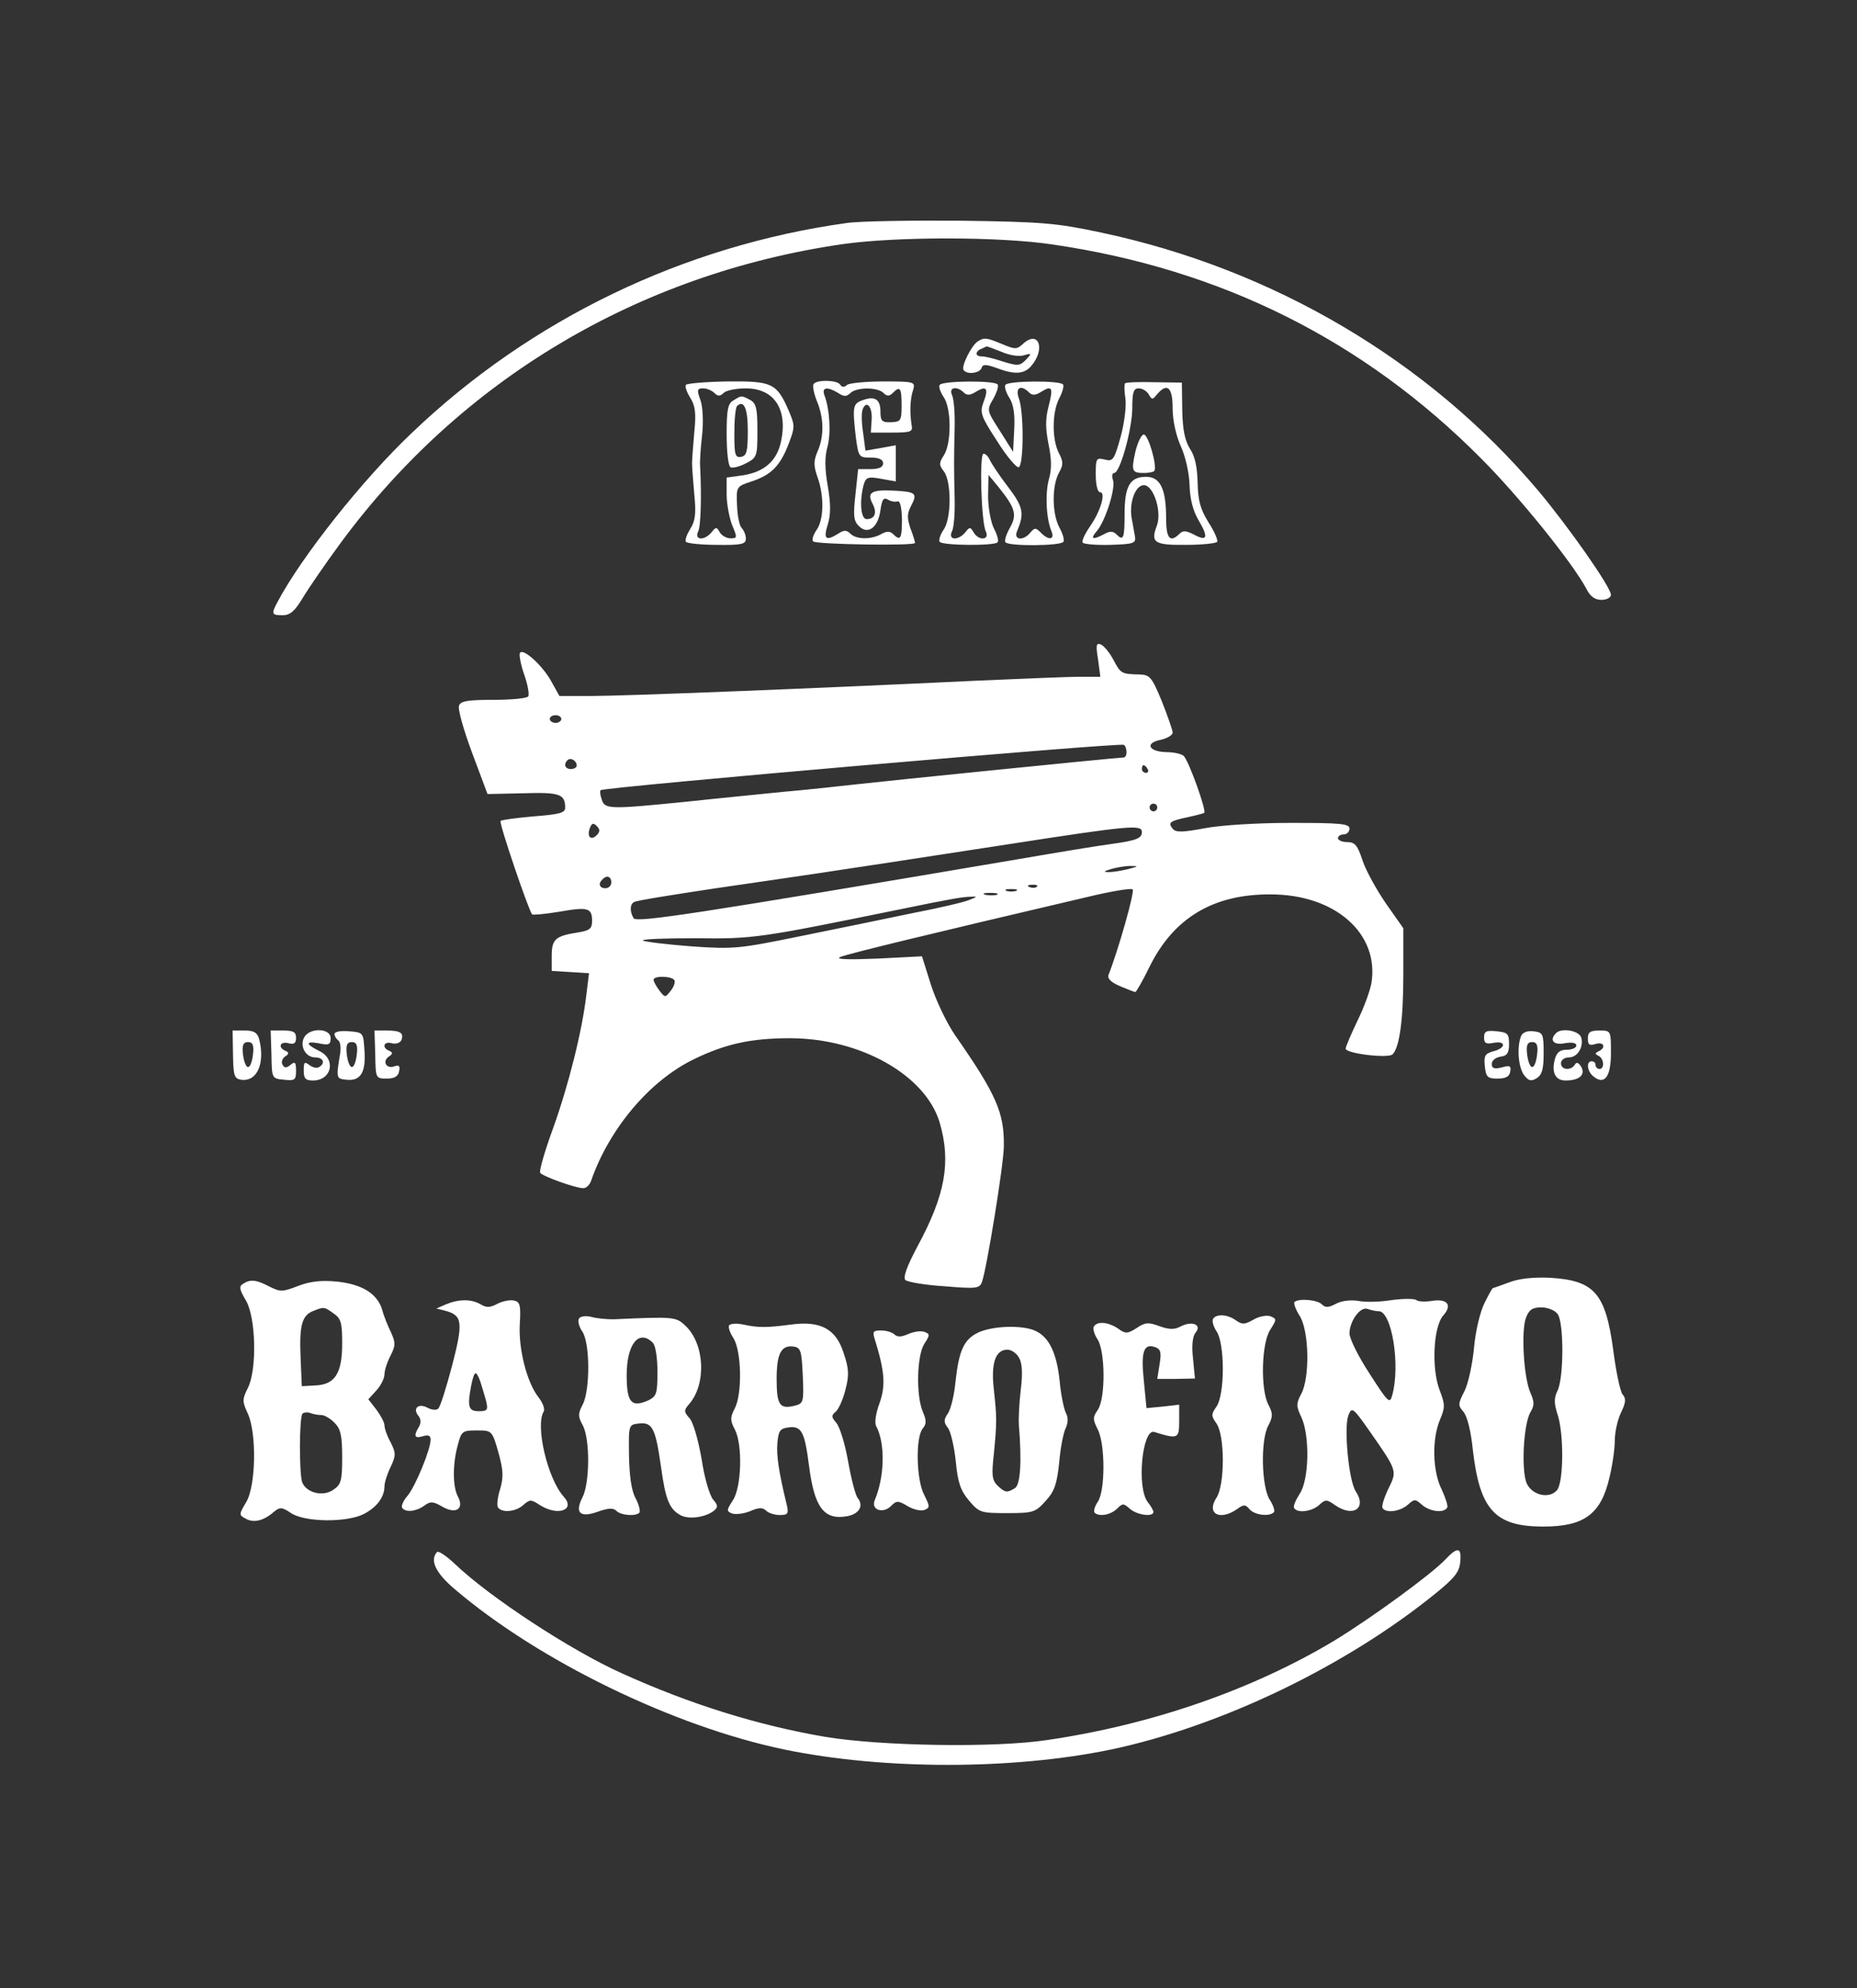 <?xml version="1.0" standalone="no"?>
<!DOCTYPE svg PUBLIC "-//W3C//DTD SVG 20010904//EN"
        "http://www.w3.org/TR/2001/REC-SVG-20010904/DTD/svg10.dtd">
<svg version="1.0" xmlns="http://www.w3.org/2000/svg"
     width="483pt" height="517pt" viewBox="0 0 483 517"
     preserveAspectRatio="xMidYMid meet">

    <rect x="0" y="0" width="483" height="517" fill="#333333" stroke="none"/>

    <g transform="translate(0,517) scale(0.1,-0.1)"
       fill="#FFFFFF" stroke="none">
        <path d="M2202 4590 c-424 -59 -821 -250 -1130 -545 -128 -121 -289 -324 -351
-442 -16 -30 -14 -33 14 -33 20 0 32 11 53 46 15 25 59 89 98 142 313 425 775
700 1305 777 140 20 410 20 548 -1 437 -64 808 -249 1113 -556 100 -100 239
-273 274 -339 10 -20 22 -29 39 -29 14 0 25 6 25 13 0 20 -111 178 -190 272
-285 337 -688 575 -1135 670 -117 25 -153 28 -365 31 -129 1 -264 -1 -298 -6z"/>
        <path d="M2543 4282 c-16 -10 -43 -64 -37 -74 8 -13 42 -9 47 5 3 10 11 10 39
0 47 -18 72 -16 90 5 38 44 20 95 -21 58 -16 -15 -21 -15 -54 -1 -41 17 -47
18 -64 7z m62 -27 c20 -9 46 -13 58 -9 21 6 21 5 5 -12 -16 -16 -21 -16 -60
-4 -24 8 -49 14 -55 13 -7 0 -13 3 -13 7 0 5 6 11 13 13 6 3 13 6 13 6 1 1 18
-6 39 -14z"/>
        <path d="M1784 4169 c-3 -5 3 -20 11 -33 13 -20 16 -40 11 -88 -3 -35 -6 -72
-6 -83 0 -11 3 -48 6 -83 5 -48 2 -68 -11 -88 -8 -13 -14 -28 -11 -33 3 -4 39
-8 81 -8 64 -1 75 2 75 16 0 9 -5 22 -11 28 -6 6 -11 32 -12 59 -2 48 -2 49
38 62 51 17 74 40 96 97 17 45 17 48 0 88 -31 71 -43 76 -159 75 -57 -1 -105
-5 -108 -9z m74 -21 c9 -9 15 -9 24 0 7 7 33 12 58 12 74 0 110 -55 91 -140
-11 -49 -43 -77 -98 -86 l-43 -6 0 -44 c0 -25 7 -60 14 -79 14 -33 14 -35 -4
-35 -10 0 -23 7 -28 16 -8 14 -10 14 -21 0 -19 -23 -46 -21 -35 2 7 14 9 93 5
170 -1 9 1 45 5 79 4 36 2 75 -4 92 -10 27 -9 31 7 31 9 0 22 -5 29 -12z"/>
        <path d="M1908 4129 c-15 -8 -18 -24 -18 -89 0 -43 4 -82 10 -85 5 -3 23 1 40
10 29 15 30 18 30 85 0 58 -3 71 -19 80 -23 12 -22 12 -43 -1z m37 -80 c0 -53
-3 -64 -17 -67 -16 -3 -18 5 -18 61 0 35 3 67 7 71 18 17 28 -6 28 -65z"/>
        <path d="M2116 4171 c-3 -5 1 -25 9 -45 18 -43 19 -91 1 -131 -10 -24 -10 -36
0 -65 18 -49 17 -111 -2 -138 -9 -13 -13 -26 -9 -30 8 -8 265 -12 265 -4 0 3
-5 20 -12 38 -9 27 -9 38 2 59 17 32 12 36 -44 39 -58 3 -72 -4 -57 -33 13
-24 7 -41 -15 -41 -15 0 -19 45 -8 88 6 21 11 23 45 17 l39 -7 0 47 0 47 -39
-7 -40 -7 -6 46 c-4 25 -5 53 -1 62 10 25 26 5 23 -29 l-2 -32 55 0 c49 0 55
2 51 20 -5 32 -4 68 4 91 6 21 4 22 -77 22 -45 0 -88 -4 -95 -9 -7 -7 -14 -6
-18 1 -8 12 -62 13 -69 1z m64 -23 c15 -10 22 -10 32 0 15 15 70 16 86 0 9 -9
15 -9 24 0 19 19 23 14 23 -32 0 -40 -2 -43 -27 -44 -24 -1 -28 3 -28 28 0 32
-15 41 -47 29 -25 -9 -26 -17 -17 -96 7 -52 8 -53 39 -53 21 0 32 -5 32 -15 0
-10 -11 -15 -33 -15 l-32 0 -7 -66 c-6 -54 -5 -69 9 -82 23 -24 50 -4 56 41 4
28 8 34 19 28 8 -5 19 -7 25 -5 7 3 11 -14 12 -46 0 -51 -4 -58 -23 -39 -8 8
-17 8 -31 0 -27 -15 -65 -14 -80 1 -10 10 -17 10 -32 0 -32 -20 -39 -14 -27
24 8 26 8 53 0 100 -8 45 -8 76 -1 101 10 36 6 100 -8 136 -7 20 8 22 36 5z"/>
        <path d="M2444 4169 c-3 -5 2 -19 10 -31 21 -29 21 -121 1 -152 -13 -20 -13
-25 0 -42 20 -26 20 -123 -1 -152 -8 -12 -13 -26 -10 -31 7 -10 145 -11 151
-1 3 5 -2 21 -10 36 -8 16 -15 54 -15 84 l1 55 24 -29 c46 -57 51 -74 32 -108
-9 -16 -15 -33 -12 -38 7 -11 144 -10 151 1 3 5 -2 22 -11 38 -19 37 -19 107
-1 141 12 21 12 29 0 52 -18 35 -18 105 1 142 8 15 13 32 10 36 -7 11 -144 10
-150 -1 -3 -4 1 -19 10 -33 11 -17 15 -42 13 -82 l-3 -59 -34 54 c-34 53 -35
54 -18 83 9 16 15 33 12 38 -7 11 -144 10 -151 -1z m63 -20 c8 -8 17 -7 31 2
28 17 34 9 20 -27 -10 -27 -7 -36 36 -102 25 -40 51 -70 56 -67 13 8 13 146 0
179 -10 28 5 37 27 15 8 -8 17 -7 31 2 29 18 32 11 19 -39 -8 -31 -8 -56 0
-96 8 -39 9 -66 1 -93 -10 -37 -7 -102 7 -135 9 -22 -8 -24 -28 -3 -13 13 -16
13 -27 0 -18 -22 -44 -20 -35 3 20 47 17 63 -24 117 -23 30 -44 62 -47 70 -4
8 -10 15 -16 15 -11 0 -6 -177 6 -202 11 -23 -19 -25 -32 -2 -8 14 -10 14 -21
0 -19 -23 -46 -21 -35 2 5 9 8 47 7 85 -2 83 -2 101 0 185 1 37 -2 75 -7 85
-9 20 13 24 31 6z"/>
        <path d="M2926 4173 c-2 -3 -2 -20 1 -38 3 -19 -2 -63 -12 -100 -17 -61 -20
-66 -42 -60 -22 5 -23 3 -23 -40 0 -26 5 -45 11 -45 16 0 2 -49 -26 -89 -13
-19 -22 -38 -19 -42 2 -4 34 -7 72 -6 61 2 67 4 64 22 -2 11 -6 34 -9 50 -6
42 12 87 35 83 24 -5 44 -70 31 -105 -17 -44 -7 -51 76 -50 42 0 78 4 81 8 2
5 -8 28 -23 51 -21 34 -27 56 -28 103 -1 41 -7 69 -20 88 -13 21 -19 49 -20
100 l-1 72 -72 1 c-39 1 -73 0 -76 -3z m62 -29 c8 -14 10 -14 21 0 27 32 41
19 41 -36 0 -32 9 -71 21 -98 12 -26 22 -69 23 -101 1 -37 9 -68 24 -93 26
-44 22 -55 -13 -36 -20 10 -28 11 -37 2 -25 -25 -35 -12 -35 41 0 75 -15 107
-52 107 -42 0 -56 -24 -56 -97 0 -64 -3 -71 -22 -52 -8 8 -17 8 -31 0 -30 -16
-37 -13 -20 7 22 24 50 111 43 133 -4 11 -2 19 3 19 15 0 46 111 47 167 0 43
3 53 17 53 9 0 21 -7 26 -16z"/>
        <path d="M2953 3995 c-11 -50 -9 -55 22 -55 12 0 24 2 27 5 9 10 -15 95 -27
95 -6 0 -16 -20 -22 -45z"/>
        <path d="M2856 3455 l6 -45 -53 0 c-30 0 -148 -5 -264 -10 -439 -21 -923 -40
-1005 -40 l-85 0 -20 36 c-22 42 -77 92 -83 75 -2 -6 3 -32 12 -57 9 -26 13
-50 10 -55 -3 -5 -43 -9 -90 -9 -66 0 -86 -3 -90 -15 -4 -8 12 -64 34 -123
l40 -107 93 2 c95 3 109 -2 109 -38 0 -13 -16 -17 -81 -22 -45 -4 -84 -9 -87
-12 -5 -4 73 -233 82 -243 3 -2 35 1 71 7 74 13 85 10 85 -24 0 -20 -6 -25
-37 -30 -59 -9 -68 -18 -68 -61 l0 -39 49 -3 48 -3 -7 -57 c-11 -93 -45 -230
-86 -345 -22 -60 -37 -112 -34 -117 6 -9 92 -40 112 -40 8 0 16 8 20 18 47
136 152 261 267 317 82 40 149 55 250 55 184 0 353 -96 390 -219 30 -103 15
-188 -58 -323 -27 -51 -38 -80 -31 -87 6 -5 51 -13 101 -16 83 -7 92 -6 98 11
12 32 57 307 57 354 1 86 -19 133 -127 288 -22 32 -50 91 -63 132 l-23 73
-117 -6 c-74 -3 -109 -2 -96 4 17 8 241 62 642 156 62 15 116 24 119 20 6 -5
-37 -157 -63 -223 -3 -9 7 -19 31 -29 19 -8 37 -15 39 -15 2 0 19 29 36 64 63
129 167 191 316 190 168 0 283 -102 262 -231 -4 -21 -20 -65 -37 -99 -16 -34
-30 -66 -30 -71 0 -13 111 -26 122 -15 18 18 28 89 28 208 l0 120 -45 64 c-24
35 -52 85 -61 112 -13 40 -20 48 -40 48 -13 0 -24 5 -24 10 0 6 7 10 15 10 8
0 15 7 15 15 0 13 -24 15 -152 15 -88 0 -184 -6 -225 -14 -59 -11 -75 -11 -83
-1 -13 16 -7 20 40 30 19 4 38 9 42 11 7 4 -39 133 -53 148 -5 5 -25 10 -45
10 -47 1 -57 24 -15 32 17 4 31 12 31 19 0 6 -13 43 -28 81 -26 63 -31 69 -58
70 -47 1 -49 2 -68 38 -10 19 -25 37 -33 40 -12 5 -13 -2 -7 -39z m-1396 -155
c0 -5 -7 -10 -15 -10 -8 0 -15 5 -15 10 0 6 7 10 15 10 8 0 15 -4 15 -10z
m1470 -86 c0 -8 -3 -14 -8 -14 -15 0 -619 -61 -697 -70 -44 -5 -127 -14 -185
-19 -58 -6 -172 -17 -255 -26 -200 -20 -212 -20 -220 6 -4 11 -5 22 -3 24 8 8
1349 124 1361 118 4 -2 7 -11 7 -19z m-1430 -35 c0 -5 -7 -9 -15 -9 -15 0 -20
12 -9 23 8 8 24 -1 24 -14z m1485 -9 c3 -5 1 -10 -4 -10 -6 0 -11 5 -11 10 0
6 2 10 4 10 3 0 8 -4 11 -10z m25 -100 c0 -5 -4 -10 -10 -10 -5 0 -10 5 -10
10 0 6 5 10 10 10 6 0 10 -4 10 -10z m-1458 -72 c-15 -15 -26 -4 -18 18 5 13
9 15 18 6 9 -9 9 -15 0 -24z m1418 8 c0 -16 -14 -22 -80 -31 -25 -3 -135 -21
-245 -40 -837 -142 -989 -165 -997 -153 -10 17 -10 36 1 42 5 4 101 19 213 36
206 30 252 36 758 114 323 50 350 52 350 32z m-35 -96 c-16 -4 -39 -8 -50 -8
-16 0 -15 2 5 8 14 4 36 8 50 8 22 0 22 -1 -5 -8z m-1345 -35 c0 -8 -7 -15
-15 -15 -16 0 -20 12 -8 23 11 12 23 8 23 -8z m1107 -11 c-3 -3 -12 -4 -19 -1
-8 3 -5 6 6 6 11 1 17 -2 13 -5z m-54 -11 c-7 -2 -19 -2 -25 0 -7 3 -2 5 12 5
14 0 19 -2 13 -5z m-50 -10 c-7 -2 -21 -2 -30 0 -10 3 -4 5 12 5 17 0 24 -2
18 -5z m-71 -13 c-13 -6 -78 -21 -145 -34 -67 -14 -198 -41 -292 -60 -162 -33
-175 -35 -288 -27 -65 5 -121 12 -125 15 -3 4 59 6 138 6 150 -2 167 1 525 74
151 31 166 33 190 34 18 1 17 0 -3 -8z m-768 -209 c3 -4 -1 -17 -9 -27 -15
-19 -15 -19 -30 0 -8 11 -15 23 -15 28 0 11 47 10 54 -1z"/>
        <path d="M606 2428 c1 -55 3 -63 21 -66 42 -6 63 43 47 106 -5 17 -14 22 -38
22 l-31 0 1 -62z m52 0 c-2 -18 -7 -33 -13 -33 -5 0 -11 15 -13 33 -3 24 1 32
13 32 12 0 16 -8 13 -32z"/>
        <path d="M706 2428 c1 -63 1 -63 33 -66 28 -3 31 -1 31 24 0 22 -3 24 -14 15
-11 -9 -16 -9 -21 0 -4 6 -1 16 6 21 11 7 11 11 2 15 -21 8 -15 26 7 20 15 -4
20 0 20 14 0 15 -7 19 -33 19 l-33 0 2 -62z"/>
        <path d="M791 2472 c-12 -23 4 -52 29 -52 21 0 27 -15 10 -25 -6 -4 -17 -1
-25 5 -13 10 -15 8 -15 -14 0 -21 5 -26 24 -26 48 0 61 54 18 76 -37 18 -39
27 -4 21 27 -6 32 -4 32 13 0 27 -55 28 -69 2z"/>
        <path d="M870 2481 c0 -5 4 -12 9 -16 6 -3 8 -18 6 -33 -11 -67 -11 -67 16
-70 36 -4 51 18 47 75 -3 48 -3 48 -40 51 -21 2 -38 -1 -38 -7z m58 -53 c-2
-18 -7 -33 -13 -33 -5 0 -11 15 -13 33 -3 24 1 32 13 32 12 0 16 -8 13 -32z"/>
        <path d="M976 2428 c1 -62 1 -63 30 -63 20 0 30 6 32 19 3 14 0 17 -12 13 -20
-8 -33 12 -15 25 11 7 11 11 2 15 -21 8 -15 26 6 20 11 -3 22 1 25 8 7 19 -3
25 -39 25 l-31 0 2 -62z"/>
        <path d="M3860 2472 c0 -15 5 -18 25 -14 33 6 32 -14 -1 -22 -21 -6 -25 -11
-22 -39 3 -28 7 -32 33 -32 21 0 31 5 33 18 3 15 -1 17 -22 11 -20 -5 -26 -2
-26 9 0 9 10 17 23 19 17 2 22 10 22 33 0 27 -4 30 -32 33 -27 3 -33 0 -33
-16z"/>
        <path d="M3956 2475 c-11 -29 -7 -80 8 -101 12 -15 18 -17 33 -8 14 9 18 24
18 65 0 51 -2 54 -26 57 -17 2 -29 -3 -33 -13z m42 -47 c-2 -18 -7 -33 -13
-33 -5 0 -11 15 -13 33 -3 24 1 32 13 32 12 0 16 -8 13 -32z"/>
        <path d="M4047 2483 c-18 -18 -6 -32 23 -26 19 3 30 1 30 -6 0 -6 -11 -11 -25
-11 -18 0 -26 -7 -31 -25 -9 -35 2 -55 28 -55 36 0 52 15 41 35 -7 12 -13 14
-17 6 -10 -16 -36 -14 -36 4 0 8 9 15 20 15 23 0 39 26 33 51 -5 19 -52 27
-66 12z"/>
        <path d="M4130 2469 c0 -16 4 -19 20 -14 22 7 28 -10 8 -19 -10 -5 -10 -7 0
-12 14 -7 16 -34 2 -34 -5 0 -10 5 -10 10 0 6 -4 10 -10 10 -15 0 -12 -26 4
-39 29 -24 46 -2 46 60 0 59 0 59 -30 59 -24 0 -30 -4 -30 -21z"/>
        <path d="M3925 1835 c-22 -8 -41 -15 -42 -15 -2 0 -11 -17 -22 -39 -11 -22
-23 -71 -27 -115 -4 -43 -15 -94 -25 -114 -17 -33 -17 -37 -3 -53 10 -11 20
-51 25 -101 18 -155 58 -198 183 -198 106 0 150 32 172 127 8 32 14 75 14 96
0 22 7 54 16 73 13 27 14 37 4 48 -6 8 -17 60 -24 115 -20 148 -49 181 -164
188 -44 2 -81 -2 -107 -12z m126 -82 c17 -20 17 -170 -1 -202 -8 -17 -8 -31 1
-59 17 -50 16 -176 -1 -197 -19 -23 -62 -15 -78 15 -16 30 -10 157 9 188 10
17 10 26 0 49 -18 39 -25 162 -12 196 8 21 17 27 40 27 15 0 35 -7 42 -17z"/>
        <path d="M632 1831 c-11 -6 -9 -15 7 -42 27 -44 30 -183 5 -230 -14 -28 -14
-34 0 -64 24 -50 22 -190 -4 -232 -19 -32 -19 -33 0 -43 20 -11 46 -5 72 18
16 13 21 13 45 -3 36 -24 146 -25 190 -2 34 18 53 44 53 72 0 9 7 32 16 50 14
30 14 36 0 64 -9 16 -16 36 -16 44 0 8 -10 26 -21 41 l-21 27 21 23 c11 12 21
31 21 42 0 10 7 32 16 49 13 26 13 33 1 60 -8 16 -19 43 -23 59 -13 42 -52 66
-117 73 -41 4 -69 1 -101 -11 -41 -16 -47 -16 -75 -2 -34 18 -50 20 -69 7z
m236 -77 c19 -13 22 -24 22 -78 0 -78 -19 -107 -70 -109 l-35 -2 -3 70 c-4 87
3 113 31 125 30 12 30 12 55 -6z m-32 -264 c8 0 23 -9 34 -20 16 -16 20 -33
20 -90 0 -62 -3 -71 -24 -85 -27 -18 -69 -7 -80 20 -8 23 -8 170 1 179 4 3 13
4 21 1 7 -3 20 -5 28 -5z"/>
        <path d="M3620 1789 c-30 -5 -70 -6 -88 -2 -20 3 -44 0 -58 -8 -19 -10 -27
-10 -36 -1 -12 12 -60 16 -71 6 -3 -3 3 -20 14 -37 24 -40 26 -158 4 -201 -14
-26 -14 -33 0 -62 22 -48 20 -161 -4 -198 -11 -17 -18 -33 -15 -38 9 -14 46
-9 65 8 16 15 20 15 41 0 47 -33 84 -9 54 36 -18 28 -31 164 -19 197 9 23 12
21 56 -42 72 -103 71 -102 48 -149 -11 -23 -18 -45 -15 -50 9 -14 46 -9 66 9
17 15 19 15 36 0 20 -18 57 -23 66 -8 3 4 -4 25 -14 47 -24 47 -26 130 -5 181
14 33 14 40 -1 79 -21 56 -16 164 10 193 24 27 11 44 -29 38 -18 -3 -37 -2
-41 2 -5 4 -34 4 -64 0z m-34 -29 c34 0 57 -141 35 -219 -6 -23 -11 -18 -59
57 -29 44 -52 91 -52 104 0 32 28 71 47 64 8 -3 21 -6 29 -6z"/>
        <path d="M1160 1778 l-25 -11 24 -6 c44 -12 46 -30 17 -142 -15 -57 -31 -108
-36 -112 -4 -5 -17 -4 -28 2 -24 13 -40 -2 -23 -22 6 -8 6 -18 1 -27 -15 -24
-12 -32 10 -25 14 4 20 2 20 -9 0 -26 -40 -122 -60 -146 -11 -12 -17 -27 -14
-31 8 -13 36 -10 57 5 16 12 23 12 47 -2 36 -21 58 -6 41 26 -14 26 -14 86 0
135 9 35 12 37 49 37 39 0 40 0 56 -56 13 -47 14 -64 5 -96 -7 -21 -9 -43 -6
-48 10 -15 46 -12 66 6 17 15 20 15 43 0 47 -30 94 -13 62 22 -42 47 -74 184
-52 221 4 6 -2 23 -14 38 -30 39 -52 126 -48 191 3 49 0 57 -16 60 -10 2 -30
-2 -43 -9 -19 -10 -28 -10 -43 -1 -24 14 -56 14 -90 0z m89 -200 c4 -13 11
-35 15 -50 6 -25 4 -28 -19 -28 -27 0 -30 12 -19 69 8 37 12 38 23 9z"/>
        <path d="M1506 1741 c-4 -6 0 -21 8 -33 21 -29 21 -152 2 -190 -13 -24 -13
-32 0 -55 19 -37 18 -150 -1 -187 -21 -41 -6 -54 41 -37 26 9 39 10 47 2 12
-12 50 -15 60 -5 3 4 -1 21 -10 38 -11 20 -16 59 -17 111 -1 80 -1 80 26 83
35 4 43 -13 57 -111 12 -88 22 -112 52 -128 22 -11 65 -5 87 13 10 9 9 14 -3
28 -9 10 -23 57 -30 105 -9 51 -22 96 -31 106 -15 17 -16 21 -2 37 46 52 41
157 -9 204 -25 24 -30 24 -188 17 -16 0 -42 2 -56 6 -16 4 -29 2 -33 -4z m192
-63 c7 -7 12 -39 12 -75 0 -57 -2 -64 -24 -75 -44 -19 -56 -6 -56 66 0 81 32
120 68 84z"/>
        <path d="M3155 1740 c-3 -5 1 -20 9 -32 22 -31 22 -165 0 -196 -14 -20 -14
-24 0 -44 22 -31 22 -160 0 -193 -27 -41 8 -61 53 -30 18 13 22 13 33 0 13
-15 51 -20 63 -8 4 3 -1 18 -10 32 -22 33 -25 156 -4 194 12 23 12 31 0 54
-21 40 -18 161 5 195 17 27 17 28 0 35 -9 3 -29 0 -44 -9 -23 -13 -29 -13 -45
-2 -22 16 -51 18 -60 4z"/>
        <path d="M1897 1724 c-4 -4 1 -19 10 -33 22 -33 24 -146 4 -184 -12 -23 -12
-31 0 -54 21 -39 18 -151 -5 -185 -16 -25 -17 -28 -2 -34 9 -3 30 -1 47 6 23
10 33 10 42 1 6 -6 22 -11 35 -11 21 0 24 3 18 28 -20 82 -27 127 -24 160 3
32 7 37 30 40 33 4 41 -13 52 -98 14 -111 39 -144 100 -133 31 6 43 27 27 47
-6 7 -17 50 -25 95 -8 46 -22 91 -31 101 -13 15 -13 19 -1 29 7 6 19 32 25 57
10 38 9 55 -5 96 -20 63 -61 84 -139 73 -62 -8 -82 -8 -120 0 -17 4 -33 3 -38
-1z m191 -131 c3 -70 2 -73 -22 -79 -38 -9 -46 2 -46 70 0 66 12 89 45 84 18
-3 20 -12 23 -75z"/>
        <path d="M2845 1720 c-3 -5 1 -20 9 -32 21 -30 22 -155 1 -185 -13 -19 -13
-24 0 -50 20 -38 20 -161 0 -189 -8 -12 -11 -24 -8 -28 12 -11 41 -6 58 10 15
15 17 15 34 0 18 -16 61 -22 61 -8 0 4 -7 16 -15 26 -29 38 -14 191 17 182 62
-19 65 -18 65 28 l0 43 -43 -5 -42 -4 -7 72 c-8 76 0 98 31 86 13 -5 15 -14
10 -44 l-6 -38 49 0 49 1 -5 52 c-4 35 -1 58 7 68 17 20 -10 31 -40 15 -15 -8
-29 -8 -54 1 -29 11 -38 10 -60 -5 -24 -15 -29 -15 -48 -1 -26 17 -54 20 -63
5z"/>
        <path d="M2543 1704 c-36 -18 -49 -46 -58 -129 -3 -33 -12 -69 -19 -80 -12
-17 -12 -24 0 -39 7 -10 16 -49 20 -87 5 -53 12 -75 34 -101 27 -32 31 -33
100 -33 68 0 73 2 100 32 23 25 29 44 35 100 3 37 11 78 17 89 6 14 7 28 0 40
-5 11 -13 48 -16 84 -8 73 -28 113 -63 129 -34 16 -113 13 -150 -5z m108 -66
c8 -14 9 -42 4 -82 -4 -34 -6 -74 -5 -91 8 -97 4 -156 -10 -165 -21 -13 -26
-12 -46 7 -14 14 -15 28 -9 82 8 83 8 93 0 167 -8 68 4 104 35 104 11 0 25
-10 31 -22z"/>
        <path d="M2275 1688 c26 -84 29 -120 13 -166 -10 -27 -14 -52 -9 -61 24 -45
22 -131 -4 -193 -10 -25 22 -35 42 -15 15 15 19 15 44 0 15 -9 34 -13 43 -10
15 6 15 9 0 39 -21 39 -23 150 -4 173 10 12 10 21 0 44 -18 44 -15 146 4 176
15 23 15 26 1 31 -9 4 -28 1 -42 -5 -18 -8 -29 -9 -37 -1 -5 5 -21 10 -34 10
-21 0 -23 -3 -17 -22z"/>
        <path d="M1137 1134 c-20 -21 -4 -55 46 -97 218 -186 569 -357 858 -417 257
-53 592 -53 848 0 285 60 611 216 846 407 48 39 61 55 63 81 4 39 -7 40 -39 6
-36 -38 -192 -152 -289 -211 -212 -127 -473 -218 -745 -258 -137 -21 -432 -16
-578 8 -175 30 -350 84 -531 166 -133 60 -343 198 -432 283 -22 21 -43 35 -47
32z"/>
    </g>
</svg>
